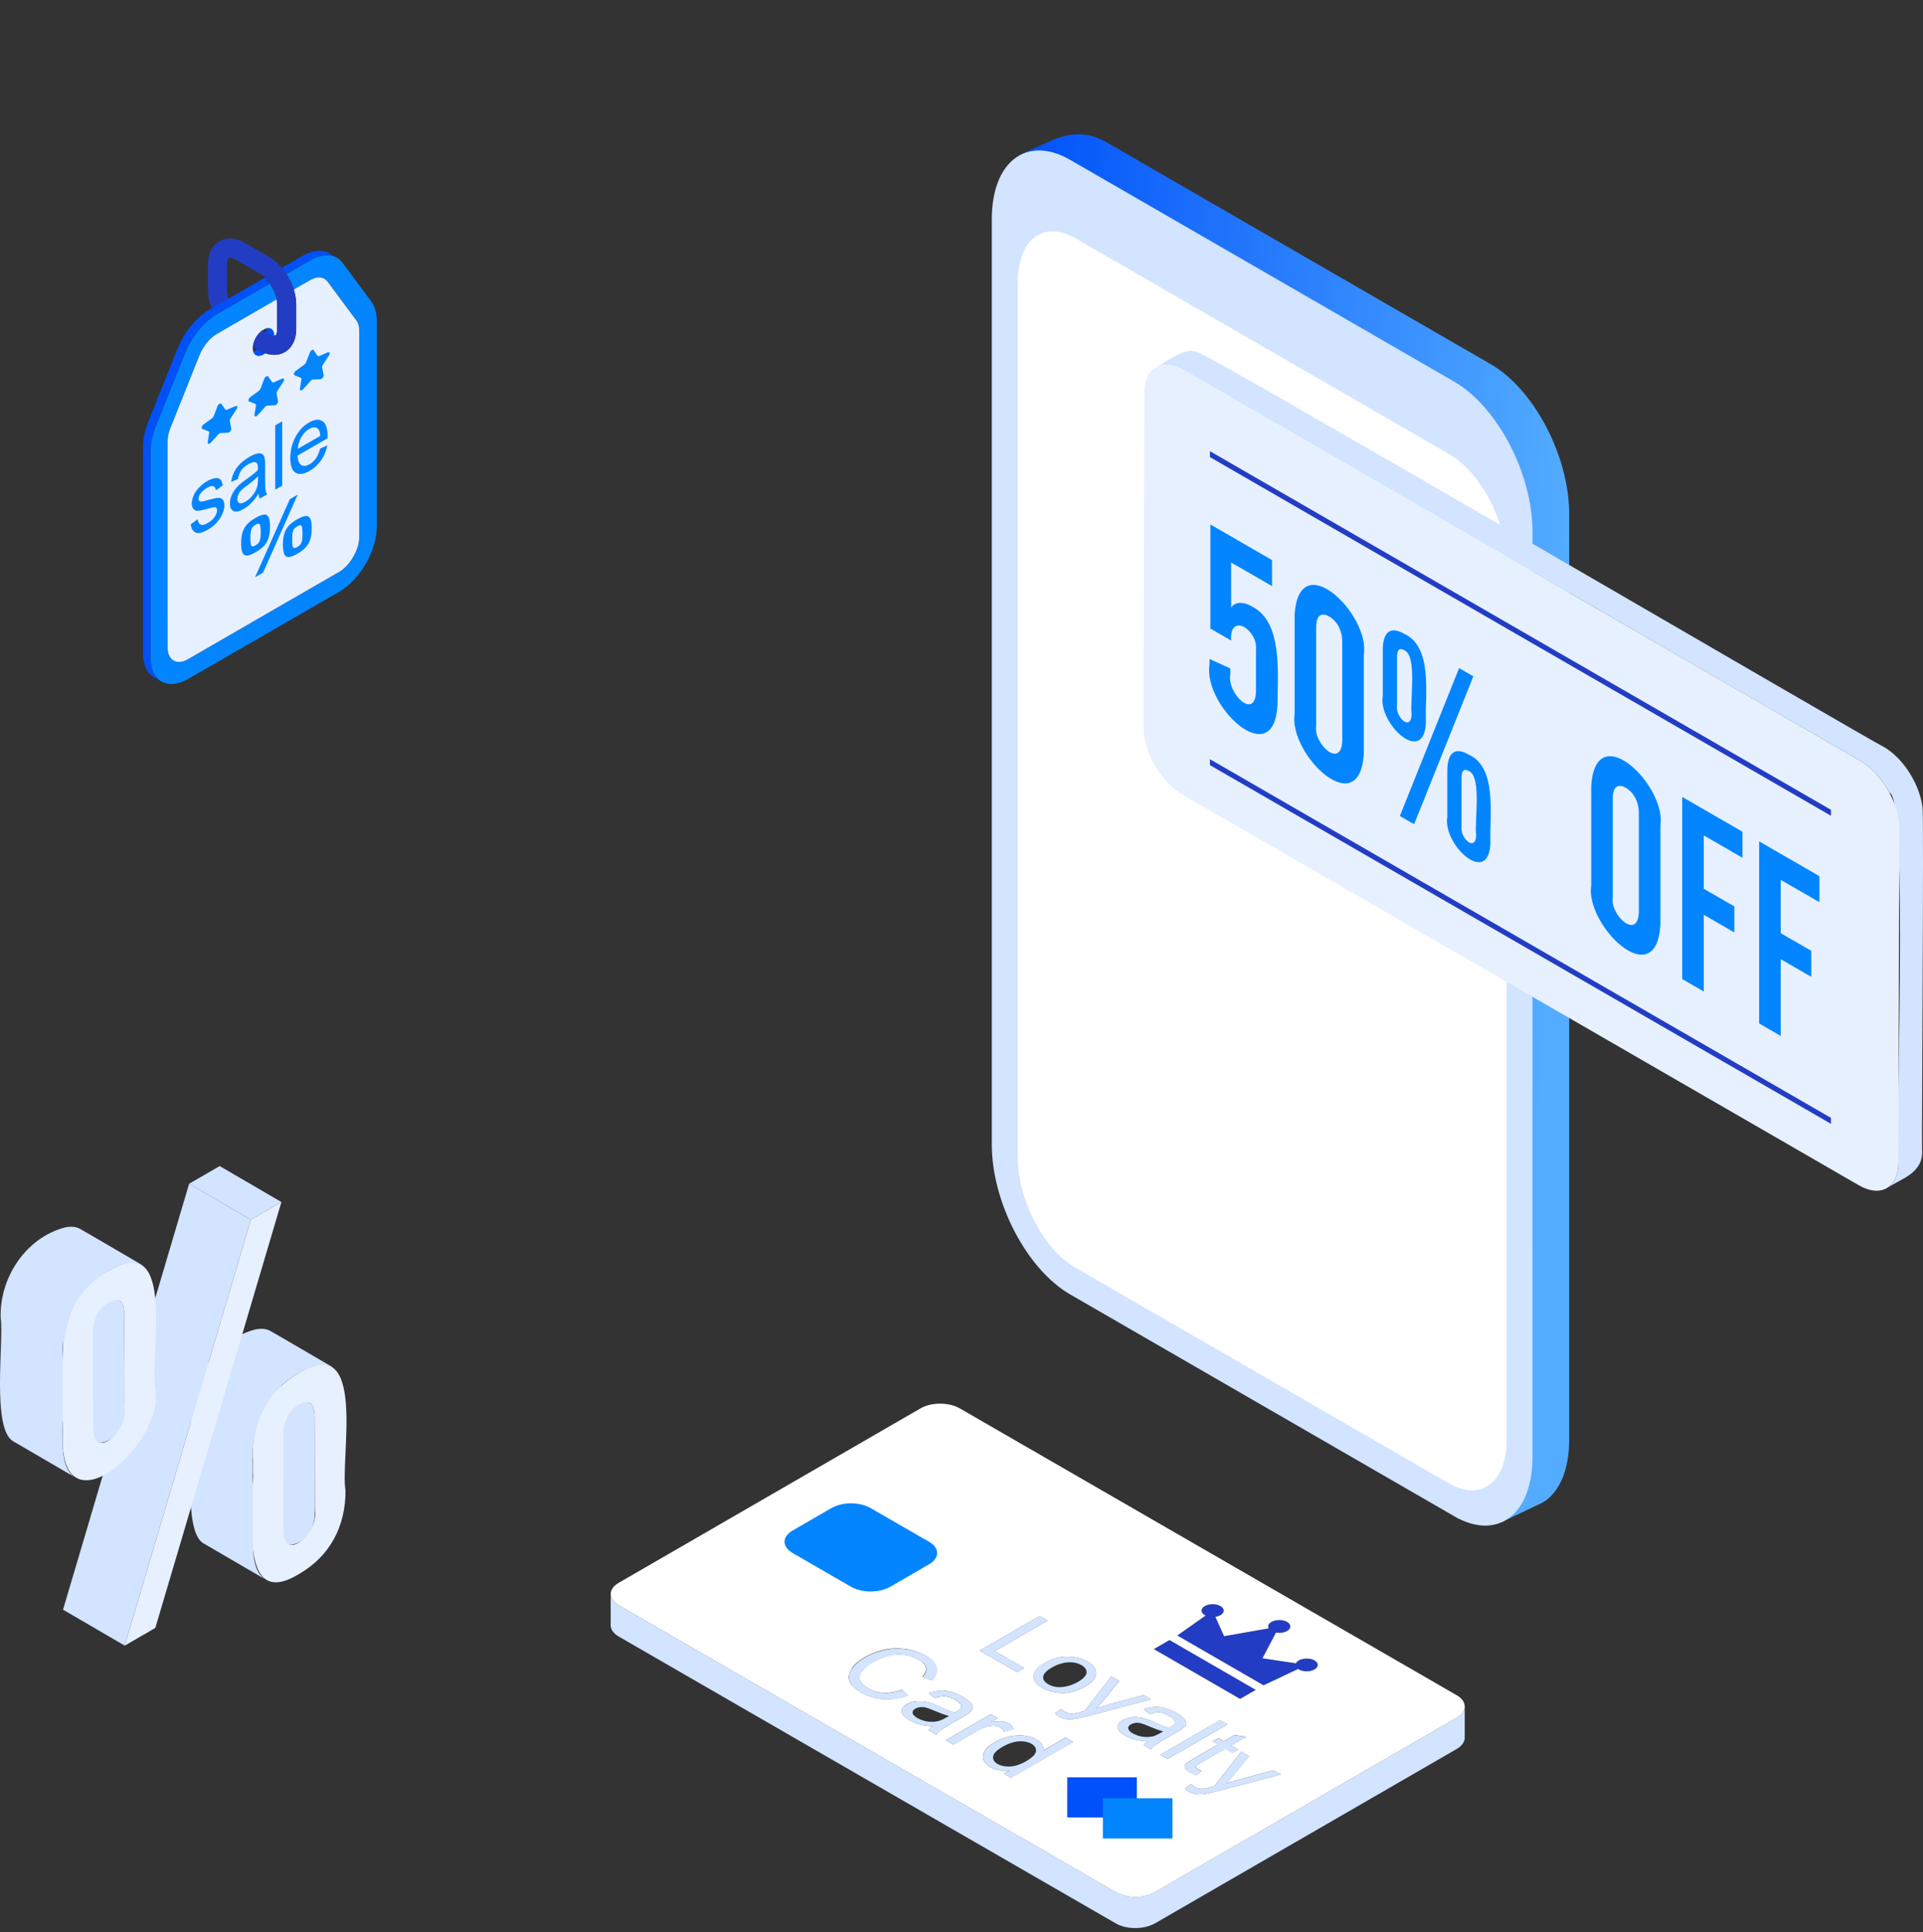 <?xml version="1.0" encoding="UTF-8"?>
<svg xmlns="http://www.w3.org/2000/svg" width="444" height="446" viewBox="0 0 444 446" fill="none">
  <rect x="0" y="0" width="444" height="446" fill="#333333" stroke="none"/>
  <path d="M344.199 345.974L255.557 294.794C245.557 289.025 237.457 273.532 237.457 260.203V46.582C237.457 39.8 231.882 38.302 235.266 35.875C235.391 35.778 243.172 32.241 243.324 32.185C246.958 30.799 250.842 30.174 255.571 32.893L344.212 84.072C354.212 89.842 362.312 105.334 362.312 118.663V332.284C362.312 339.372 360.024 344.42 356.376 346.723C356.154 346.861 346.778 351.313 346.543 351.397C343.311 352.478 348.581 348.484 344.212 345.96L344.199 345.974Z" fill="url(#paint0_linear_1903_180268)"></path>
  <path d="M335.737 349.968L247.096 298.789C237.096 293.019 228.996 277.527 228.996 264.198V50.591C228.996 37.262 237.096 31.131 247.096 36.901L335.737 88.08C345.737 93.85 353.837 109.343 353.837 122.671V336.293C353.837 349.621 345.737 355.752 335.737 349.982V349.968Z" fill="#D2E4FF"></path>
  <path d="M235.005 267.221V65.029C235.005 55.251 240.955 50.757 248.292 54.987L334.575 104.807C341.913 109.038 347.863 120.411 347.863 130.189V332.381C347.863 342.159 341.913 346.653 334.575 342.423L248.292 292.603C240.955 288.373 235.005 277 235.005 267.221Z" fill="white"></path>
  <path d="M357.884 179.107C357.094 179.107 356.816 178.122 356.816 177.276V161.34C356.816 159.523 357.94 157.346 359.285 156.569C359.576 156.402 359.84 156.319 360.09 156.319C360.88 156.319 361.158 157.304 361.158 158.15V174.086C361.158 175.903 360.034 178.081 358.689 178.857C358.398 179.024 358.134 179.107 357.884 179.107Z" fill="white"></path>
  <path d="M272.587 85.044C270.832 84.175 268.635 83.775 266.869 84.804C269.439 83.476 273.382 80.025 276.484 81.264C279.415 81.912 432.253 171.228 434.959 172.416C437.121 173.681 438.906 175.525 440.343 177.571C442.155 180.187 443.475 183.195 443.894 186.359C444.22 187.927 443.681 263.521 443.786 265.237C444.216 270.803 439.081 271.987 435.665 274.238C437.296 273.291 438.305 271.277 438.316 268.412C437.544 263.975 440.715 183.867 436.244 182.978C435.661 181.887 434.986 180.847 434.229 179.872C432.913 178.188 431.337 176.674 429.49 175.595C428.779 175.265 273.227 85.273 272.587 85.044Z" fill="#D2E4FF"></path>
  <path d="M264.217 90.626C264.233 84.866 268.313 82.537 273.324 85.433L429.481 175.591C434.496 178.487 438.545 185.505 438.529 191.265L438.312 268.408C438.296 274.169 434.217 276.498 429.206 273.602L273.048 183.444C268.033 180.552 263.985 173.53 264 167.77L264.217 90.626Z" fill="#E7F0FF"></path>
  <path d="M279.359 105.508L422.75 188.296V186.925L279.359 104.138V105.508Z" fill="#223DC4"></path>
  <path d="M279.359 176.612L422.75 259.403V258.029L279.359 175.242V176.612Z" fill="#223DC4"></path>
  <path d="M279.268 153.377V152.115L284.062 154.281V155.663C283.297 160.142 289.772 166.279 289.985 159.684V149.957C290.49 145.419 283.848 141.153 284.252 147.849L279.458 145.082V121.062L293.7 129.283V135.288L284.252 129.835V140.284C284.958 139.069 286.744 138.658 288.999 139.962C296.227 143.502 294.969 155.484 294.969 162.444C294.317 178.642 277.684 162.918 279.272 153.381L279.268 153.377Z" fill="#0285FF"></path>
  <path d="M298.916 164.777V141.837C299.964 125.805 316.352 141.837 314.896 151.063V174.004C313.848 190.035 297.46 174.004 298.916 164.777ZM309.912 171.127V148.187C309.912 145.544 308.736 143.366 306.904 142.306C305.072 141.247 303.896 142.069 303.896 144.713V167.653C303.216 171.527 309.567 177.598 309.912 171.127Z" fill="#0285FF"></path>
  <path d="M319.266 160.674V150.167C319.266 145.842 321.005 144.445 324.246 146.316C330.872 149.359 328.997 160.422 329.226 166.427C329.056 177.105 318.179 167.191 319.262 160.674H319.266ZM325.939 164.827C325.454 162.234 327.324 151.405 324.246 150.101C323.163 149.476 322.554 149.903 322.554 151.766V162.875C322.135 165.511 325.826 168.977 325.939 164.827ZM336.889 154.215L340.18 156.113L326.502 190.252L323.21 188.354L336.889 154.215ZM334.164 188.552V178.044C334.164 173.72 335.903 172.323 339.144 174.194C345.77 177.237 343.895 188.3 344.124 194.304C343.953 204.983 333.077 195.069 334.16 188.552H334.164ZM340.836 192.705C340.351 190.112 342.222 179.283 339.144 177.978C338.061 177.353 337.452 177.78 337.452 179.644V190.753C337.032 193.388 340.724 196.855 340.836 192.705Z" fill="#0285FF"></path>
  <path d="M367.394 204.315V181.375C368.442 165.344 384.83 181.375 383.375 190.601V213.542C382.327 229.573 365.939 213.542 367.394 204.315ZM378.391 210.665V187.725C378.391 185.082 377.215 182.904 375.383 181.844C373.55 180.785 372.374 181.608 372.374 184.251V207.191C371.695 211.065 378.045 217.136 378.391 210.665Z" fill="#0285FF"></path>
  <path d="M388.406 183.956L402.318 191.987V197.992L393.386 192.837V205.15L400.435 209.222V215.226L393.386 211.155V228.87L388.406 225.994V183.956Z" fill="#0285FF"></path>
  <path d="M406.169 194.211L420.081 202.242V208.247L411.149 203.092V215.401L418.198 219.473V225.478L411.149 221.406V239.122L406.169 236.245V194.207V194.211Z" fill="#0285FF"></path>
  <path d="M72.571 350.685C72.856 351.028 72.618 327.817 72.66 327.242C72.655 325.331 72.253 324.238 71.546 323.825L57.299 315.522C59.603 316.496 57.982 338.256 58.475 340.432C58.528 343.096 57.559 345.949 55.217 347.422C54.38 347.937 53.28 348.587 52.304 348.082L66.551 356.385C66.729 356.486 66.929 356.548 67.135 356.561C70.062 356.352 72.181 353.427 72.571 350.683V350.685Z" fill="#D2E4FF"></path>
  <path d="M68.995 316.912C84.931 307.078 78.454 336.822 79.778 344.067C79.801 352.431 76.083 359.24 69.125 363.267C53.19 373.101 59.666 343.356 58.342 336.111C58.319 327.747 62.038 320.941 68.995 316.912ZM72.722 348.734L72.661 327.242C72.652 323.64 71.235 322.947 69.017 324.23C66.697 325.573 65.391 327.842 65.401 331.444L65.461 352.936C65.438 361.066 73.544 353.852 72.722 348.732V348.734Z" fill="#E7F0FF"></path>
  <path d="M58.364 335.013C58.498 328.255 61.815 321.602 67.509 317.851C70.155 316.164 73.673 313.993 76.809 315.586C76.524 315.436 62.551 307.245 62.273 307.132C61.239 306.637 60.043 306.643 58.939 306.874C49.837 309.278 43.776 318.569 44.092 327.809C44.874 332.892 41.907 353.569 47.057 356.29L61.307 364.592C59.403 363.482 58.409 360.738 58.397 356.443L58.339 336.111C58.339 335.743 58.343 335.378 58.361 335.013H58.364Z" fill="#D2E4FF"></path>
  <path d="M28.802 379.854L14.553 371.553L43.666 273.24L57.913 281.543L28.802 379.854Z" fill="#D2E4FF"></path>
  <path d="M57.913 281.543L43.666 273.24L50.725 269.155L64.972 277.457L57.913 281.543Z" fill="#D2E4FF"></path>
  <path d="M57.914 281.543L64.973 277.457L35.861 375.769L28.803 379.854L57.914 281.543Z" fill="#E7F0FF"></path>
  <path d="M28.63 327.126C28.915 327.466 28.676 304.26 28.719 303.683C28.713 301.772 28.311 300.679 27.605 300.268L13.358 291.965C15.662 292.939 14.041 314.699 14.534 316.873C14.586 319.538 13.618 322.39 11.275 323.865C10.439 324.38 9.339 325.03 8.364 324.525L22.611 332.828C22.79 332.929 22.99 332.991 23.196 333.005C26.122 332.795 28.24 329.87 28.632 327.126H28.63Z" fill="#D2E4FF"></path>
  <path d="M35.837 320.508C38.144 333.067 14.878 353.507 14.459 332.884C14.824 320.45 11.092 299.862 25.054 293.355C40.989 283.521 34.511 313.263 35.837 320.51V320.508ZM21.52 329.377C21.496 337.509 29.603 330.293 28.778 325.173L28.718 303.681C28.708 300.079 27.291 299.386 25.073 300.671C22.754 302.014 21.448 304.283 21.457 307.885L21.518 329.377H21.52Z" fill="#E7F0FF"></path>
  <path d="M14.424 311.452C14.558 304.695 17.875 298.042 23.569 294.29C26.214 292.604 29.733 290.432 32.871 292.025C32.586 291.876 18.612 283.684 18.335 283.573C17.337 283.094 16.184 283.084 15.115 283.292C5.953 285.625 -0.163 294.979 0.156 304.248C0.938 309.331 -2.03 330.008 3.121 332.729L17.37 341.031C15.466 339.921 14.473 337.177 14.461 332.882L14.403 312.551C14.403 312.182 14.406 311.819 14.424 311.452Z" fill="#D2E4FF"></path>
  <path d="M37.181 157.244C36.385 156.753 35.734 155.957 35.286 154.844C34.881 153.831 34.751 152.747 34.751 151.691V104.229C34.751 102.248 35.257 100.195 35.995 98.344L42.661 81.67C43.76 78.922 45.423 76.391 47.708 74.266C48.446 73.571 49.256 72.978 50.123 72.487L62.3 65.459C63.081 66.587 63.659 67.903 63.891 69.132C54.216 74.714 51.627 76.218 51.034 76.565C51.034 76.565 51.034 76.565 51.02 76.565C51.02 76.565 50.948 76.608 50.875 76.637C50.152 77.042 49.704 77.288 49.068 77.823C48.012 78.72 47.115 79.905 46.508 81.12C46.204 81.713 46.031 82.161 45.799 82.754C45.799 82.769 39.755 97.881 39.755 97.895C39.436 98.691 39.219 99.197 39.017 99.934C38.699 101.149 38.728 101.814 38.742 102.841C38.742 102.855 38.742 141.67 38.742 142.841C38.742 149.941 38.713 149.71 38.829 150.346C39.191 152.429 40.796 153.296 42.82 152.458C43.211 152.299 43.167 152.313 46.262 150.52C48.128 149.435 78.352 132.009 78.583 131.85C80.579 130.563 82.343 127.931 82.864 125.285C83.023 124.446 83.023 123.969 83.008 123.39C83.008 123.289 83.008 123.26 83.008 123.246C83.008 123.246 83.008 122.884 83.008 112.053C83.008 109.913 83.008 117.418 83.008 76.391C83.008 75.697 82.893 74.96 82.574 74.338C82.43 74.063 82.285 73.889 82.112 73.658C82.054 73.586 75.792 65.126 75.676 64.981C75.286 64.475 74.823 64.186 74.216 64.07C73.753 63.984 73.276 64.041 72.828 64.157C72.162 64.345 71.714 64.62 71.237 64.895C70.803 65.155 70.355 65.401 69.906 65.647C69.227 66.037 68.547 66.427 67.867 66.832C67.477 65.589 66.884 64.36 66.146 63.246L71.613 60.093C72.784 59.414 74.158 58.908 75.517 58.908C76.371 58.908 77.123 59.11 77.773 59.486C78.279 59.775 78.713 60.18 79.089 60.657L85.756 69.638C86.436 70.549 86.826 71.807 86.942 72.921C86.985 73.311 87 73.701 87 74.092V121.539C87 127.078 83.109 133.832 78.294 136.608L43.486 156.695C41.244 157.996 38.93 158.286 37.224 157.244H37.181Z" fill="#0285FF"></path>
  <path d="M50.989 76.55C50.989 76.55 50.989 76.55 51.004 76.55C51.597 76.203 54.185 74.699 63.86 69.117C63.932 69.493 63.976 69.869 63.976 70.231V76.001C63.976 76.42 63.918 77.028 63.672 77.36C63.585 77.476 63.513 77.519 63.354 77.534C63.339 77.534 63.325 77.534 63.31 77.534C63.31 76.709 63.021 76.145 62.558 75.9C62.255 75.74 61.893 75.697 61.488 75.813C61.329 75.856 61.156 75.914 60.982 76.015C60.837 76.088 60.678 76.189 60.534 76.29C59.362 77.129 58.466 78.719 58.365 80.108C58.365 80.224 58.365 80.354 58.365 80.469C58.365 80.701 58.394 80.903 58.451 81.077C58.77 82.234 59.926 82.537 61.228 81.554C65.046 82.899 68.386 80.498 68.386 76.001V70.231C68.386 69.132 68.184 67.975 67.822 66.847C68.502 66.456 69.167 66.051 69.861 65.661C70.31 65.415 70.743 65.169 71.192 64.909C71.655 64.634 72.117 64.345 72.782 64.171C73.231 64.041 73.708 63.998 74.171 64.085C74.778 64.2 75.241 64.49 75.631 64.996C75.747 65.155 82.009 73.6 82.067 73.672C82.24 73.904 82.385 74.077 82.529 74.352C82.848 74.96 82.963 75.697 82.963 76.406C82.963 117.432 82.963 109.927 82.963 112.067C82.963 122.913 82.963 123.26 82.963 123.26C82.963 123.26 82.963 123.289 82.963 123.405C82.963 123.983 82.978 124.461 82.819 125.299C82.298 127.931 80.534 130.578 78.538 131.865C78.307 132.009 48.083 149.45 46.217 150.534C43.123 152.327 43.166 152.298 42.775 152.472C40.751 153.311 39.16 152.443 38.784 150.361C38.668 149.724 38.712 149.956 38.697 142.855C38.697 141.684 38.697 102.87 38.697 102.855C38.697 101.829 38.654 101.163 38.972 99.949C39.16 99.211 39.391 98.705 39.71 97.91C39.71 97.895 45.754 82.783 45.754 82.769C45.986 82.176 46.159 81.727 46.463 81.135C47.085 79.92 47.967 78.734 49.023 77.837C49.659 77.302 50.107 77.071 50.83 76.651C50.903 76.608 50.946 76.579 50.975 76.579L50.989 76.55ZM75.603 101.149L75.603 101.143C75.631 99.813 75.557 97.966 74.431 97.216C73.65 96.695 72.624 96.796 71.394 97.505C70.107 98.242 69.066 99.341 68.271 100.802C67.461 102.262 67.07 103.897 67.07 105.704C67.07 107.512 67.461 108.568 68.256 109.074C69.052 109.58 70.136 109.435 71.481 108.654C73.722 107.367 75.067 105.227 75.559 102.826C75.024 103.058 74.475 103.304 73.939 103.535C73.549 105.039 72.84 106.369 71.496 107.15C70.715 107.599 70.078 107.657 69.558 107.338C69.037 107.006 68.748 106.283 68.69 105.126C70.999 103.798 73.294 102.47 75.603 101.143C75.607 101.14 75.612 101.137 75.617 101.134L75.603 101.149ZM65.132 112.082V97.273L63.556 98.184V112.993L65.132 112.082ZM60.013 115.046C60.563 114.728 61.112 114.41 61.662 114.092C61.459 113.803 61.329 113.441 61.271 113.022C61.141 112.14 61.156 108.365 61.17 107.454C61.17 106.644 61.156 106.095 61.098 105.82C61.011 105.372 60.837 105.053 60.606 104.865C60.375 104.677 60.013 104.62 59.507 104.677C59.015 104.75 58.365 105.01 57.569 105.473C56.152 106.297 54.778 107.497 54.07 108.958C53.752 109.609 53.52 110.361 53.376 111.2C53.882 110.983 54.402 110.766 54.908 110.549C55.082 109.696 55.342 109.016 55.689 108.51C56.036 108.004 56.586 107.541 57.323 107.121C58.119 106.659 58.712 106.529 59.117 106.702C59.623 106.919 59.565 107.946 59.55 108.495C58.958 109.088 58.018 109.84 56.745 110.737C55.718 111.46 54.966 112.053 54.214 113.065C53.578 113.918 53.086 115.09 53.086 116.203C53.086 117.1 53.361 117.678 53.911 117.938C54.46 118.199 55.241 118.04 56.268 117.447C57.757 116.594 58.77 115.35 59.681 113.904C59.724 114.381 59.825 114.757 59.999 115.046H60.013ZM51.77 116.651C51.77 116.03 51.64 115.581 51.394 115.307C51.148 115.032 50.801 114.916 50.353 114.945C49.283 115.032 47.172 115.74 46.636 115.784C46.087 115.842 45.841 115.596 45.841 115.119C45.841 114.743 46 114.338 46.304 113.875C46.608 113.427 47.128 112.993 47.851 112.573C48.459 112.226 48.936 112.096 49.269 112.212C49.601 112.328 49.804 112.646 49.876 113.152C50.382 112.776 50.903 112.4 51.409 112.024C51.307 111.388 51.134 110.939 50.874 110.679C50.613 110.419 50.209 110.317 49.659 110.404C49.109 110.476 48.473 110.722 47.736 111.142C46.738 111.72 45.856 112.588 45.378 113.253C44.785 114.092 44.323 115.176 44.323 116.203C44.323 117.158 44.713 117.895 45.682 117.881C46.81 117.852 49.109 116.941 49.688 117.056C49.992 117.114 50.151 117.346 50.151 117.765C50.151 118.228 49.977 118.719 49.63 119.269C49.283 119.804 48.748 120.296 48.025 120.715C47.302 121.134 46.752 121.265 46.347 121.105C45.942 120.946 45.711 120.542 45.624 119.876C45.104 120.267 44.583 120.672 44.062 121.062C44.236 122.103 44.641 122.725 45.277 122.942C45.913 123.159 46.825 122.913 48.039 122.219C50.425 120.845 51.785 118.474 51.785 116.666L51.77 116.651Z" fill="#E7F0FF"></path>
  <path d="M60.013 115.046L61.662 114.092C61.459 113.803 61.329 113.441 61.271 113.022C61.141 112.14 61.156 108.365 61.17 107.454C61.17 106.644 61.156 106.095 61.098 105.82C61.011 105.372 60.837 105.053 60.606 104.865C60.375 104.677 60.013 104.62 59.507 104.677C59.015 104.75 58.365 105.01 57.569 105.473C56.152 106.297 54.778 107.497 54.07 108.958C53.752 109.609 53.52 110.361 53.376 111.2C53.882 110.983 54.402 110.766 54.908 110.549C55.082 109.696 55.342 109.016 55.689 108.51C56.036 108.004 56.586 107.541 57.323 107.121C58.119 106.659 58.712 106.529 59.117 106.702C59.623 106.919 59.565 107.946 59.55 108.495C58.958 109.088 58.018 109.84 56.745 110.737C55.718 111.46 54.966 112.053 54.214 113.065C53.578 113.918 53.086 115.09 53.086 116.203C53.086 117.1 53.361 117.678 53.911 117.938C54.46 118.199 55.241 118.04 56.268 117.447C57.757 116.594 58.77 115.35 59.681 113.904C59.724 114.381 59.825 114.757 59.999 115.046H60.013Z" fill="#E7F0FF"></path>
  <path d="M51.77 116.651C51.77 116.03 51.64 115.581 51.394 115.307C51.148 115.032 50.801 114.916 50.353 114.945C49.283 115.032 47.172 115.74 46.636 115.784C46.087 115.842 45.841 115.596 45.841 115.119C45.841 114.743 46 114.338 46.304 113.875C46.608 113.427 47.128 112.993 47.851 112.573C48.459 112.226 48.936 112.096 49.269 112.212C49.601 112.328 49.804 112.646 49.876 113.152C50.382 112.776 50.903 112.4 51.409 112.024C51.307 111.388 51.134 110.939 50.874 110.679C50.613 110.419 50.209 110.317 49.659 110.404C49.109 110.476 48.473 110.722 47.736 111.142C46.738 111.72 45.856 112.588 45.378 113.253C44.785 114.092 44.323 115.176 44.323 116.203C44.323 117.158 44.713 117.895 45.682 117.881C46.81 117.852 49.109 116.941 49.688 117.056C49.992 117.114 50.151 117.346 50.151 117.765C50.151 118.228 49.977 118.719 49.63 119.269C49.283 119.804 48.748 120.296 48.025 120.715C47.302 121.134 46.752 121.265 46.347 121.105C45.942 120.946 45.711 120.542 45.624 119.876C45.104 120.267 44.583 120.672 44.062 121.062C44.236 122.103 44.641 122.725 45.277 122.942C45.913 123.159 46.825 122.913 48.039 122.219C50.425 120.845 51.785 118.474 51.785 116.666L51.77 116.651Z" fill="#E7F0FF"></path>
  <path d="M75.603 101.143C75.631 99.813 75.557 97.966 74.431 97.216C73.65 96.695 72.624 96.796 71.394 97.505C70.107 98.242 69.066 99.341 68.271 100.802C67.461 102.262 67.07 103.897 67.07 105.704C67.07 107.512 67.461 108.568 68.256 109.074C69.052 109.58 70.136 109.435 71.481 108.654C73.722 107.367 75.067 105.227 75.559 102.826C75.024 103.058 74.475 103.304 73.939 103.535C73.549 105.039 72.84 106.369 71.496 107.15C70.715 107.599 70.078 107.657 69.558 107.338C69.037 107.006 68.748 106.283 68.69 105.126C70.999 103.798 73.294 102.47 75.603 101.143Z" fill="#E7F0FF"></path>
  <path d="M65.132 112.082V97.273L63.556 98.184V112.993L65.132 112.082Z" fill="#E7F0FF"></path>
  <path d="M59.869 63.087C58.018 62.017 56.167 60.947 54.316 59.877C53.954 59.674 53.419 59.428 53.014 59.457C52.841 59.457 52.783 59.515 52.696 59.631C52.45 59.963 52.392 60.571 52.392 60.99V66.919C52.392 67.599 52.537 68.307 52.74 68.973L48.878 71.2C48.343 69.855 48.011 68.365 48.011 66.919V60.975C48.011 55.972 52.161 53.542 56.528 56.059C58.38 57.129 60.23 58.199 62.082 59.269C63.166 59.905 64.193 60.788 65.075 61.829C65.451 62.277 65.798 62.74 66.116 63.231C66.854 64.345 67.447 65.574 67.837 66.818C68.199 67.946 68.401 69.103 68.401 70.202V75.972C68.401 80.469 65.061 82.87 61.243 81.51C60.794 81.352 60.346 81.149 59.883 80.874C59.869 80.874 59.84 80.845 59.826 80.845C59.797 80.831 59.768 80.816 59.739 80.787C59.623 80.715 59.493 80.657 59.377 80.585C59.045 80.412 58.727 80.224 58.394 80.05C58.495 78.662 59.392 77.071 60.563 76.232C60.896 76.42 61.243 76.608 61.575 76.782C61.662 76.825 61.749 76.883 61.85 76.926C61.908 76.955 61.966 76.999 62.024 77.028C62.038 77.028 62.067 77.042 62.082 77.056C62.429 77.259 62.935 77.476 63.34 77.476C63.354 77.476 63.369 77.476 63.383 77.476C63.542 77.476 63.614 77.418 63.701 77.302C63.947 76.97 64.005 76.362 64.005 75.943V70.173C64.005 69.811 63.962 69.45 63.889 69.059C63.658 67.83 63.079 66.514 62.298 65.386C61.951 64.894 61.575 64.432 61.17 64.027C60.766 63.622 60.332 63.289 59.883 63.029L59.869 63.087Z" fill="#223DC4"></path>
  <path d="M63.314 77.505C62.909 77.505 62.403 77.288 62.056 77.085C62.041 77.085 62.013 77.071 61.998 77.056C61.94 77.027 61.883 76.984 61.825 76.955C61.738 76.912 61.651 76.854 61.55 76.811C61.55 76.709 61.564 76.594 61.564 76.492C61.564 76.261 61.535 76.015 61.477 75.798C61.883 75.683 62.258 75.726 62.548 75.885C63.01 76.131 63.3 76.695 63.3 77.505H63.314Z" fill="#0051F9"></path>
  <path d="M61.233 81.525C59.931 82.509 58.774 82.205 58.456 81.048C58.774 80.961 59.092 80.802 59.353 80.614C59.468 80.686 59.599 80.744 59.714 80.817C59.743 80.831 59.772 80.846 59.801 80.874C59.815 80.874 59.844 80.903 59.859 80.903C60.307 81.164 60.77 81.381 61.218 81.54L61.233 81.525Z" fill="#0051F9"></path>
  <path d="M75.995 58.474C76.574 58.806 77.152 59.139 77.731 59.472C77.08 59.096 76.328 58.893 75.475 58.893C74.13 58.893 72.756 59.399 71.57 60.079L66.104 63.232C65.786 62.74 65.439 62.263 65.062 61.829L69.849 59.067C71.758 57.968 74.115 57.36 75.995 58.459V58.474Z" fill="#0051F9"></path>
  <path d="M35.545 156.305C33.665 155.22 33 152.892 33 150.679V103.217C33 101.236 33.506 99.183 34.244 97.331L40.91 80.658C42.009 77.895 43.672 75.379 45.957 73.253C46.695 72.559 47.505 71.966 48.372 71.475L48.864 71.186L52.725 68.958L61.156 64.099C61.561 64.49 61.952 64.953 62.284 65.459L50.108 72.487C49.24 72.993 48.445 73.586 47.693 74.266C45.408 76.391 43.745 78.922 42.646 81.67L35.979 98.344C35.242 100.18 34.735 102.248 34.735 104.229V151.677C34.735 152.747 34.865 153.817 35.27 154.829C35.719 155.957 36.37 156.738 37.165 157.23C36.63 156.912 36.08 156.608 35.545 156.29V156.305Z" fill="#0051F9"></path>
  <path d="M74.435 97.23C75.563 97.982 75.65 99.819 75.606 101.163C73.292 102.494 70.993 103.824 68.679 105.155C68.737 106.297 69.026 107.035 69.547 107.367C70.067 107.7 70.718 107.628 71.485 107.179C72.844 106.398 73.538 105.068 73.929 103.564C74.464 103.333 75.013 103.087 75.548 102.855C75.057 105.256 73.697 107.382 71.47 108.683C70.111 109.464 69.041 109.609 68.245 109.103C67.45 108.597 67.06 107.469 67.06 105.733C67.06 103.998 67.465 102.291 68.26 100.831C69.07 99.37 70.111 98.271 71.383 97.534C72.627 96.811 73.639 96.724 74.42 97.244L74.435 97.23ZM68.766 103.607C70.501 102.61 72.222 101.612 73.958 100.614C73.885 99.746 73.683 99.197 73.365 98.922C72.859 98.517 72.208 98.546 71.412 98.994C70.053 99.775 68.882 101.554 68.766 103.593V103.607Z" fill="#0285FF"></path>
  <path d="M65.153 97.288V112.096L63.576 112.993V98.199L65.153 97.288Z" fill="#0285FF"></path>
  <path d="M61.66 114.106C61.11 114.424 60.561 114.743 60.011 115.061C59.852 114.771 59.736 114.395 59.693 113.918C58.767 115.364 57.77 116.594 56.28 117.461C55.253 118.054 54.472 118.213 53.923 117.953C53.373 117.693 53.099 117.114 53.099 116.218C53.099 115.119 53.59 113.947 54.227 113.079C54.979 112.067 55.731 111.474 56.757 110.751C58.03 109.855 58.97 109.103 59.563 108.51C59.563 107.96 59.635 106.948 59.129 106.717C58.724 106.543 58.131 106.673 57.336 107.136C56.598 107.57 56.049 108.033 55.702 108.524C55.355 109.03 55.094 109.71 54.921 110.563C54.415 110.78 53.894 110.997 53.388 111.214C53.532 110.375 53.764 109.623 54.082 108.972C54.791 107.526 56.164 106.312 57.582 105.487C58.377 105.025 59.013 104.764 59.519 104.692C60.011 104.62 60.373 104.692 60.618 104.88C60.85 105.068 61.009 105.386 61.11 105.834C61.168 106.109 61.197 106.659 61.182 107.469C61.182 108.365 61.154 112.154 61.284 113.036C61.342 113.455 61.472 113.803 61.674 114.106H61.66ZM59.317 112.559C59.606 111.72 59.563 110.766 59.577 109.927C58.232 111.344 56.425 112.4 55.629 113.253C55.051 113.875 54.791 114.612 54.791 115.191C54.791 115.683 54.95 115.986 55.268 116.131C55.586 116.275 56.049 116.16 56.656 115.813C57.871 115.104 58.869 113.875 59.317 112.559Z" fill="#0285FF"></path>
  <path d="M51.394 115.321C51.64 115.596 51.77 116.044 51.77 116.666C51.77 118.474 50.425 120.831 48.025 122.219C46.824 122.913 45.899 123.159 45.263 122.942C44.626 122.725 44.221 122.103 44.048 121.062C44.569 120.672 45.089 120.267 45.61 119.876C45.696 120.542 45.942 120.961 46.333 121.106C46.738 121.265 47.287 121.135 48.01 120.715C48.733 120.296 49.268 119.819 49.615 119.269C49.962 118.734 50.136 118.228 50.136 117.765C50.136 117.36 49.977 117.114 49.673 117.056C49.095 116.955 46.795 117.866 45.667 117.881C44.699 117.895 44.308 117.158 44.308 116.203C44.308 115.162 44.771 114.077 45.364 113.253C45.841 112.588 46.738 111.72 47.721 111.142C48.444 110.722 49.095 110.477 49.644 110.404C50.194 110.332 50.599 110.419 50.859 110.679C51.119 110.939 51.307 111.388 51.394 112.024C50.888 112.4 50.367 112.776 49.861 113.152C49.789 112.646 49.587 112.328 49.254 112.212C48.921 112.096 48.444 112.212 47.837 112.573C47.114 112.993 46.593 113.427 46.289 113.875C45.986 114.323 45.827 114.743 45.827 115.119C45.827 115.581 46.072 115.827 46.622 115.784C47.157 115.726 49.268 115.017 50.339 114.945C50.772 114.916 51.119 115.032 51.38 115.307L51.394 115.321Z" fill="#0285FF"></path>
  <path d="M51.137 93.253L52.019 94.526C52.092 94.627 52.236 94.656 52.395 94.584L54.362 93.731C54.767 93.557 54.926 93.962 54.637 94.425L53.205 96.637C53.09 96.825 53.032 97.013 53.061 97.158L53.393 98.936C53.465 99.298 53.032 99.862 52.67 99.876L50.906 99.963C50.761 99.963 50.588 100.065 50.443 100.224L48.679 102.176C48.317 102.581 47.883 102.508 47.956 102.075L48.288 99.92C48.317 99.746 48.259 99.616 48.144 99.558L46.712 98.994C46.423 98.879 46.582 98.286 46.987 97.982L48.954 96.55C49.113 96.435 49.257 96.247 49.33 96.059L50.212 93.759C50.4 93.282 50.92 92.978 51.108 93.239L51.137 93.253Z" fill="#0285FF"></path>
  <path d="M61.939 86.919L62.821 88.192C62.893 88.293 63.038 88.322 63.197 88.25L65.164 87.396C65.569 87.223 65.728 87.628 65.439 88.091L64.007 90.303C63.891 90.491 63.833 90.679 63.862 90.824L64.195 92.603C64.267 92.964 63.833 93.528 63.472 93.543L61.708 93.629C61.563 93.629 61.389 93.731 61.245 93.889L59.481 95.842C59.119 96.247 58.685 96.174 58.758 95.741L59.09 93.586C59.119 93.412 59.061 93.282 58.946 93.224L57.514 92.66C57.225 92.545 57.384 91.952 57.789 91.648L59.755 90.216C59.914 90.101 60.059 89.913 60.131 89.725L61.014 87.425C61.202 86.948 61.722 86.644 61.91 86.905L61.939 86.919Z" fill="#0285FF"></path>
  <path d="M72.419 80.845L73.316 82.132C73.388 82.234 73.533 82.263 73.692 82.19L75.688 81.323C76.092 81.149 76.266 81.554 75.962 82.017L74.516 84.258C74.4 84.446 74.343 84.634 74.371 84.779L74.719 86.572C74.791 86.948 74.357 87.498 73.996 87.526L72.217 87.613C72.072 87.613 71.899 87.715 71.754 87.888L69.975 89.855C69.614 90.26 69.18 90.202 69.252 89.739L69.599 87.555C69.628 87.382 69.57 87.237 69.455 87.194L68.008 86.615C67.705 86.5 67.878 85.892 68.283 85.603L70.279 84.157C70.438 84.041 70.583 83.853 70.655 83.665L71.552 81.352C71.74 80.874 72.26 80.571 72.448 80.831L72.419 80.845Z" fill="#0285FF"></path>
  <path d="M60.981 118.763C61.458 118.734 61.805 118.951 62.022 119.399C62.239 119.847 62.34 120.571 62.34 121.583C62.34 122.595 62.239 123.434 62.022 124.128C61.805 124.822 61.458 125.444 60.981 125.965C60.504 126.5 59.839 127.006 59 127.483C58.176 127.96 57.525 128.206 57.033 128.235C56.556 128.264 56.209 128.047 55.992 127.599C55.775 127.15 55.674 126.427 55.674 125.43C55.674 124.432 55.775 123.564 55.992 122.884C56.209 122.19 56.556 121.583 57.033 121.048C57.51 120.513 58.161 120.021 59 119.544C59.839 119.052 60.504 118.806 60.981 118.777V118.763ZM58.262 121.742C58.103 121.959 57.988 122.262 57.915 122.638C57.843 123.014 57.814 123.535 57.814 124.2C57.814 124.866 57.843 125.343 57.915 125.632C57.988 125.921 58.103 126.095 58.262 126.124C58.422 126.167 58.667 126.08 58.986 125.892C59.318 125.704 59.578 125.487 59.737 125.256C59.911 125.025 60.027 124.735 60.099 124.359C60.171 123.983 60.2 123.463 60.2 122.798C60.2 122.132 60.157 121.655 60.099 121.366C60.027 121.077 59.911 120.903 59.737 120.874C59.564 120.845 59.318 120.918 58.986 121.12C58.667 121.308 58.422 121.511 58.262 121.727V121.742ZM60.721 132.183L58.884 133.253L66.925 115.22L68.747 114.164L60.735 132.183H60.721ZM70.612 119.11C71.09 119.081 71.437 119.298 71.653 119.746C71.871 120.195 71.972 120.918 71.972 121.915C71.972 122.913 71.871 123.781 71.653 124.475C71.437 125.169 71.09 125.791 70.612 126.312C70.135 126.847 69.47 127.353 68.631 127.83C67.807 128.307 67.156 128.553 66.664 128.582C66.187 128.611 65.84 128.394 65.638 127.931C65.435 127.483 65.32 126.745 65.32 125.733C65.32 124.721 65.421 123.897 65.638 123.202C65.84 122.508 66.187 121.901 66.664 121.366C67.142 120.831 67.792 120.339 68.631 119.862C69.47 119.37 70.135 119.124 70.612 119.095V119.11ZM67.894 122.103C67.734 122.32 67.619 122.624 67.546 123C67.474 123.376 67.445 123.897 67.46 124.547C67.46 125.213 67.474 125.69 67.546 125.994C67.619 126.283 67.734 126.456 67.908 126.485C68.082 126.514 68.327 126.442 68.646 126.254C68.964 126.066 69.21 125.863 69.383 125.632C69.557 125.401 69.672 125.111 69.745 124.721C69.817 124.345 69.846 123.824 69.846 123.159C69.846 122.494 69.802 122.017 69.745 121.727C69.672 121.438 69.557 121.265 69.383 121.25C69.21 121.221 68.964 121.308 68.646 121.496C68.313 121.684 68.053 121.901 67.894 122.118V122.103Z" fill="#0285FF"></path>
  <path d="M266.63 443.973C264.14 445.403 260.12 445.413 257.63 443.973L142.87 377.762C141.68 377.072 141 376.142 141 375.162V367.932C141 367.982 141 368.032 141 368.092C141 368.122 141 368.152 141.01 368.192C141.01 368.212 141.01 368.232 141.01 368.252C141.13 369.082 141.75 369.892 142.85 370.532L257.63 436.753C260.11 438.183 264.14 438.183 266.63 436.753L336.34 396.482C337.48 395.822 338.1 394.983 338.19 394.112C338.19 394.082 338.19 394.062 338.19 394.032C338.19 393.992 338.19 393.943 338.19 393.903V401.112C338.19 402.083 337.52 403.022 336.33 403.712L266.62 443.992L266.63 443.973Z" fill="#D2E4FF"></path>
  <path d="M289.94 390.062L286.32 392.153L266.41 380.653L270.03 378.562L289.94 390.062Z" fill="#223DC4"></path>
  <path d="M278.168 370.722C279.168 370.142 280.788 370.142 281.788 370.722C283.168 371.512 282.568 372.902 280.618 373.202C281.288 374.692 281.958 376.182 282.628 377.672C286.058 377.072 289.488 376.462 292.918 375.862C292.638 375.342 292.888 374.772 293.558 374.382C294.558 373.802 296.178 373.802 297.178 374.382C298.178 374.962 298.178 375.892 297.178 376.472C296.508 376.862 295.528 377.002 294.618 376.842C293.578 378.822 292.538 380.802 291.488 382.782C294.068 383.172 296.648 383.552 299.218 383.942C299.748 382.802 302.158 382.492 303.508 383.272C304.508 383.852 304.508 384.782 303.508 385.362C302.408 385.992 300.608 385.902 299.718 385.252C297.058 386.512 294.398 387.762 291.738 389.022C285.108 385.192 278.468 381.352 271.828 377.522C273.998 375.992 276.178 374.452 278.358 372.922C277.218 372.412 277.068 371.372 278.168 370.732V370.722Z" fill="#223DC4"></path>
  <path d="M294.081 408.612C294.641 408.942 295.211 409.262 295.781 409.592C280.001 413.742 279.731 413.832 278.581 414.032C277.721 414.182 276.961 414.212 276.301 414.142C275.311 414.032 274.331 413.622 273.641 412.812C274.111 412.472 274.571 412.132 275.041 411.782C275.311 412.052 275.581 412.272 275.861 412.432C276.621 412.872 277.251 412.962 278.041 412.862C278.541 412.792 279.841 412.422 280.391 412.282C282.471 409.622 284.541 406.962 286.621 404.302C287.231 404.652 287.841 405.012 288.451 405.352C284.471 410.242 284.211 410.602 283.151 411.662C284.991 411.022 285.721 410.842 294.101 408.612H294.081Z" fill="#D2E4FF"></path>
  <path d="M287.701 400.902C286.541 401.572 285.371 402.252 284.201 402.922C284.771 403.252 285.341 403.582 285.901 403.912C285.461 404.162 285.021 404.422 284.581 404.672C284.011 404.342 283.441 404.012 282.881 403.682C276.711 407.242 276.391 407.392 276.141 407.682C276.021 407.822 276.051 407.912 276.141 408.032C276.401 408.382 277.001 408.632 277.421 408.812C277.001 409.152 276.581 409.482 276.171 409.822C275.391 409.522 273.981 408.912 273.571 408.172C273.401 407.862 273.441 407.582 273.701 407.272C274.161 406.722 274.751 406.442 281.201 402.722C280.791 402.482 280.371 402.242 279.951 402.002C280.391 401.752 280.831 401.492 281.271 401.242C281.681 401.482 282.101 401.722 282.511 401.962C283.341 401.482 284.161 401.002 284.991 400.532C285.891 400.662 286.791 400.792 287.691 400.922L287.701 400.902Z" fill="#D2E4FF"></path>
  <path d="M283.389 398.043L269.579 406.022L267.879 405.043L281.689 397.062L283.389 398.043Z" fill="#D2E4FF"></path>
  <path d="M264.059 391.283C264.619 391.613 265.189 391.933 265.749 392.263C249.969 396.413 249.699 396.503 248.549 396.703C246.709 397.013 244.809 396.903 243.609 395.483C244.079 395.143 244.549 394.803 245.009 394.453C245.279 394.723 245.549 394.943 245.829 395.103C246.589 395.543 247.219 395.633 247.999 395.533C248.499 395.473 249.809 395.093 250.349 394.953C252.419 392.293 254.499 389.633 256.579 386.973C257.189 387.323 257.799 387.683 258.399 388.023C254.409 392.903 254.169 393.273 253.099 394.333C254.939 393.693 255.669 393.513 264.049 391.283H264.059Z" fill="#D2E4FF"></path>
  <path d="M261.538 400.102C262.918 400.892 264.608 401.112 265.998 400.832C266.928 400.642 267.808 400.102 268.588 399.652C266.528 399.152 264.658 398.062 263.298 397.752C262.818 397.642 262.478 397.632 262.118 397.692C261.758 397.742 261.388 397.862 261.098 398.032C260.038 398.642 260.468 399.502 261.528 400.112L261.538 400.102ZM264.948 401.922C262.998 401.832 261.388 401.552 259.808 400.642C258.708 400.012 258.128 399.362 258.058 398.742C257.988 398.112 258.418 397.502 259.248 397.012C260.278 396.412 261.568 396.252 262.768 396.372C264.088 396.502 265.118 396.942 266.318 397.482C267.848 398.172 269.058 398.642 269.928 398.892C270.438 398.612 271.428 398.112 271.358 397.522C271.308 397.052 270.858 396.572 269.998 396.072C268.248 395.062 267.088 395.112 265.488 395.662C265.008 395.302 264.528 394.942 264.058 394.572C264.918 394.242 265.738 394.062 266.548 394.012C268.318 393.902 270.118 394.512 271.648 395.402C272.548 395.922 274.038 396.882 273.868 397.912C273.818 398.252 273.588 398.542 273.218 398.872C272.988 399.072 272.488 399.392 271.738 399.822C265.808 403.252 266.208 403.062 265.818 403.862C265.228 403.522 264.638 403.182 264.048 402.842C264.218 402.542 264.518 402.232 264.938 401.932L264.948 401.922Z" fill="#D2E4FF"></path>
  <path d="M251.099 383.543C252.479 384.333 253.149 385.243 253.099 386.233C253.049 387.213 252.279 388.273 250.689 389.183C248.429 390.483 246.249 391.093 243.689 390.643C242.589 390.453 241.509 390.083 240.639 389.583C237.589 387.823 238.159 385.593 241.169 383.853C243.029 382.783 244.909 382.293 246.829 382.363C248.429 382.423 249.849 382.823 251.089 383.533L251.099 383.543ZM250.869 386.133C250.979 385.463 250.529 384.833 249.699 384.353C247.679 383.193 244.939 383.693 242.929 384.863C241.649 385.603 240.969 386.323 240.859 386.993C240.749 387.663 241.199 388.293 242.049 388.783C244.069 389.953 246.839 389.413 248.879 388.233C250.119 387.513 250.769 386.813 250.879 386.143L250.869 386.133Z" fill="#D2E4FF"></path>
  <path d="M241.859 374.072L229.679 381.102L236.479 385.032L234.849 385.972L226.219 380.992L240.029 373.012L241.859 374.072Z" fill="#D2E4FF"></path>
  <path d="M229.632 402.193C231.902 400.883 234.232 400.433 236.262 400.623C236.382 400.623 236.792 400.683 236.852 400.703C238.432 400.953 240.772 401.853 240.952 403.453C240.952 403.493 240.992 403.753 240.902 404.073L246.042 401.103C246.182 401.183 245.882 401.013 247.792 402.113C247.552 402.253 233.652 410.283 233.462 410.393L231.832 409.453C233.162 408.683 233.002 408.773 233.142 408.693C232.202 408.813 231.312 408.763 230.762 408.653C228.972 408.343 226.782 407.073 226.982 405.293C227.062 403.993 228.502 402.853 229.642 402.193H229.632ZM231.762 407.673C231.762 407.673 231.782 407.673 231.792 407.673C232.382 407.783 233.412 407.783 233.982 407.663C235.592 407.393 237.492 406.333 238.462 405.433C238.782 405.133 239.122 404.713 239.192 404.273C239.192 404.273 239.192 404.263 239.192 404.253C239.222 404.033 239.212 403.813 239.172 403.683C239.172 403.623 239.072 403.393 239.012 403.293C238.592 402.603 237.622 402.183 236.812 402.033C236.092 401.873 234.882 401.913 234.312 402.073C232.712 402.403 230.872 403.453 230.052 404.223C229.702 404.543 229.362 404.973 229.302 405.443V405.463C229.132 406.733 230.512 407.453 231.762 407.663V407.673Z" fill="#D2E4FF"></path>
  <path d="M218.391 401.693L228.771 395.693C228.931 395.783 228.651 395.623 230.351 396.613C230.191 396.703 230.321 396.633 228.781 397.523C228.941 397.493 229.461 397.413 229.571 397.403C230.231 397.313 230.941 397.263 231.601 397.363C231.621 397.363 231.641 397.363 231.671 397.373C232.731 397.543 233.681 398.163 234.091 399.153C231.631 399.803 232.011 399.703 231.851 399.743C231.751 399.503 231.521 399.203 231.351 399.063C230.581 398.373 229.321 398.253 228.321 398.463C227.801 398.563 226.671 398.953 225.601 399.573C221.961 401.693 220.721 402.393 220.171 402.713C218.331 401.653 218.581 401.793 218.411 401.693H218.391Z" fill="#D2E4FF"></path>
  <path d="M215.331 398.443C214.681 398.413 214.021 398.353 213.371 398.263C211.431 397.963 209.911 397.213 209.001 396.433C208.601 396.073 208.231 395.653 208.191 395.123C208.171 394.863 208.241 394.553 208.321 394.403C208.341 394.353 208.361 394.313 208.391 394.263C208.421 394.233 208.611 393.813 209.411 393.353C210.621 392.653 212.311 392.503 213.631 392.763C215.931 393.153 216.991 394.223 220.481 395.293C221.011 395.003 222.031 394.483 221.971 393.873C221.901 393.223 221.131 392.703 220.561 392.373C218.951 391.443 217.741 391.303 215.871 391.953C215.731 391.843 215.831 391.923 214.381 390.823C215.151 390.533 215.871 390.353 216.551 390.273C217.951 390.073 220.061 390.413 222.261 391.683C222.801 391.993 223.561 392.483 223.971 392.943C224.221 393.213 224.501 393.633 224.551 394.013C224.571 394.143 224.551 394.273 224.551 394.283C224.551 394.323 224.531 394.393 224.521 394.403C224.441 394.683 224.241 394.963 223.901 395.273C223.421 395.703 222.261 396.303 220.021 397.623C218.401 398.573 217.401 399.193 217.041 399.483C216.681 399.773 216.411 400.093 216.231 400.453C216.081 400.363 216.331 400.513 214.391 399.393C214.531 399.163 214.691 398.973 214.901 398.783C214.941 398.753 215.151 398.563 215.321 398.453L215.331 398.443ZM214.951 397.433C216.761 397.503 217.731 396.883 219.121 396.083C216.891 395.543 214.441 394.133 213.251 394.053C212.491 393.973 211.811 394.123 211.351 394.403C210.921 394.653 210.621 394.993 210.731 395.483C210.751 395.573 210.801 395.683 210.851 395.753C211.251 396.393 212.941 397.393 214.971 397.433H214.951Z" fill="#D2E4FF"></path>
  <path d="M203.311 390.702C204.961 390.942 206.711 390.642 208.291 390.062C208.431 390.202 209.421 391.162 209.711 391.432C207.901 392.052 206.011 392.352 204.161 392.262C202.361 392.172 200.601 391.702 198.991 390.772C197.751 390.062 196.281 388.992 196.041 387.592C195.921 386.862 196.041 386.112 196.691 385.202C198.861 382.142 204.551 379.822 209.541 380.732C209.751 380.772 210.111 380.832 210.311 380.882C212.831 381.432 216.661 383.202 216.441 385.782C216.371 386.572 215.941 387.232 215.431 387.812C215.401 387.842 215.371 387.872 215.341 387.912L213.031 387.092C213.531 386.542 213.821 386.012 213.891 385.502C213.891 385.482 213.891 385.462 213.891 385.452C213.951 384.712 213.531 384.132 212.961 383.682C211.371 382.392 208.571 381.612 205.931 382.122C203.871 382.492 201.331 383.642 199.791 385.052C198.901 385.832 198.231 386.882 198.691 387.962C199.391 389.572 201.571 390.462 203.321 390.712L203.311 390.702Z" fill="#D2E4FF"></path>
  <path d="M285.91 403.903C285.34 403.573 284.77 403.243 284.21 402.912C285.38 402.243 286.54 401.562 287.71 400.893C286.81 400.763 285.91 400.632 285.01 400.503C284.18 400.983 283.36 401.452 282.53 401.933C282.12 401.693 281.7 401.452 281.29 401.213C280.85 401.463 280.41 401.723 279.97 401.973C280.39 402.213 280.8 402.452 281.22 402.692C274.77 406.412 274.17 406.702 273.72 407.243C273.47 407.552 273.42 407.833 273.59 408.143C273.99 408.882 275.4 409.493 276.19 409.793C276.61 409.453 277.03 409.122 277.44 408.783C277.02 408.603 276.42 408.353 276.16 408.003C276.07 407.893 276.04 407.803 276.16 407.653C276.41 407.363 276.73 407.223 282.9 403.653C283.47 403.983 284.04 404.312 284.6 404.643C285.04 404.393 285.48 404.132 285.92 403.882L285.91 403.903ZM294.62 376.842C295.53 377.002 296.51 376.862 297.18 376.472C298.18 375.892 298.18 374.963 297.18 374.382C296.18 373.802 294.56 373.802 293.56 374.382C292.89 374.763 292.64 375.333 292.92 375.862C289.49 376.462 286.06 377.073 282.63 377.673C281.96 376.182 281.29 374.693 280.62 373.202C282.57 372.903 283.17 371.522 281.79 370.722C280.79 370.142 279.17 370.142 278.17 370.722C277.07 371.362 277.23 372.392 278.36 372.912C276.18 374.452 274.01 375.983 271.83 377.513C278.47 381.342 285.1 385.182 291.74 389.012C294.4 387.752 297.06 386.502 299.72 385.243C300.61 385.903 302.41 385.993 303.51 385.353C304.51 384.772 304.51 383.843 303.51 383.263C302.16 382.483 299.75 382.792 299.22 383.932C296.64 383.552 294.06 383.162 291.49 382.772C292.53 380.792 293.58 378.812 294.62 376.833V376.842ZM286.61 404.302C284.54 406.963 282.46 409.622 280.38 412.283C279.84 412.423 278.53 412.803 278.03 412.863C277.24 412.963 276.61 412.863 275.85 412.433C275.58 412.272 275.3 412.062 275.03 411.783C274.56 412.122 274.1 412.463 273.63 412.812C274.84 414.243 276.74 414.342 278.57 414.033C279.72 413.833 279.99 413.743 295.77 409.592C295.2 409.262 294.64 408.943 294.07 408.613C285.7 410.843 284.96 411.022 283.12 411.662C284.18 410.603 284.44 410.243 288.42 405.353C287.81 405.003 287.2 404.652 286.59 404.302H286.61ZM229.57 397.393C229.51 397.393 229.46 397.402 229.4 397.412C229.29 397.423 229.18 397.443 229.08 397.463C229.08 397.463 229.07 397.463 229.06 397.463C229.02 397.463 228.98 397.472 228.95 397.482C228.9 397.493 228.84 397.502 228.79 397.512L230.23 396.673L230.36 396.603L228.88 395.743L228.77 395.683L218.39 401.683L218.51 401.753L220.15 402.702C220.15 402.702 220.23 402.652 220.27 402.632C222.05 401.613 223.82 400.592 225.58 399.562C226.32 399.132 227.09 398.792 227.91 398.552C228.04 398.512 228.17 398.482 228.3 398.452C228.73 398.363 229.19 398.332 229.63 398.372C230.28 398.432 230.89 398.653 231.33 399.043C231.38 399.083 231.42 399.132 231.46 399.173C231.58 399.302 231.69 399.442 231.77 399.603C231.79 399.643 231.81 399.683 231.83 399.723L231.95 399.692L234.07 399.132C233.96 398.863 233.81 398.613 233.61 398.393C233.59 398.363 233.56 398.332 233.53 398.312C233.5 398.283 233.46 398.243 233.43 398.213C233.41 398.193 233.39 398.173 233.37 398.153C233.21 398.013 233.03 397.882 232.83 397.762C232.46 397.552 232.07 397.423 231.66 397.363C231.64 397.363 231.62 397.353 231.59 397.353C231.2 397.293 230.79 397.283 230.38 397.312C230.11 397.323 229.83 397.353 229.56 397.393H229.57ZM226.96 405.283C226.96 405.342 226.95 405.413 226.95 405.473C226.95 405.513 226.95 405.562 226.95 405.603C227 406.482 227.63 407.293 228.67 407.893C229.31 408.263 229.99 408.513 230.74 408.643C230.86 408.662 230.98 408.682 231.11 408.692H231.12C231.25 408.712 231.38 408.722 231.51 408.732C231.54 408.732 231.56 408.732 231.59 408.732C231.73 408.743 231.87 408.743 232.01 408.743C232.37 408.743 232.74 408.723 233.12 408.673L233.02 408.732L231.81 409.433L233.44 410.372L233.56 410.302L247.77 402.092L246.13 401.143L246.02 401.082L240.88 404.052C240.9 403.982 240.91 403.912 240.92 403.842C240.93 403.762 240.93 403.692 240.93 403.622C240.93 403.572 240.93 403.512 240.92 403.452V403.433C240.9 403.213 240.83 402.993 240.71 402.772C240.48 402.342 240.06 401.942 239.43 401.582C238.68 401.152 237.79 400.842 236.82 400.692C236.77 400.682 236.72 400.673 236.68 400.673C236.64 400.673 236.6 400.663 236.57 400.653C236.52 400.653 236.47 400.643 236.43 400.632C236.37 400.622 236.3 400.613 236.24 400.613C234.22 400.433 231.88 400.873 229.61 402.183C229.07 402.493 228.62 402.812 228.26 403.132C228.21 403.173 228.17 403.213 228.12 403.253C228.01 403.353 227.91 403.453 227.83 403.543C227.79 403.583 227.76 403.622 227.73 403.662C227.3 404.152 227.06 404.652 226.98 405.122C226.97 405.173 226.96 405.232 226.96 405.283ZM211.54 392.683C210.79 392.763 210.04 392.972 209.4 393.342C208.92 393.612 208.59 393.923 208.39 394.243C208.39 394.243 208.39 394.243 208.39 394.253C208.37 394.293 208.34 394.342 208.32 394.393C208.31 394.412 208.3 394.423 208.3 394.442C208.28 394.493 208.26 394.542 208.25 394.592C208.23 394.662 208.21 394.732 208.21 394.812C208.2 394.863 208.2 394.923 208.2 394.982C208.2 394.982 208.2 395.073 208.2 395.113C208.22 395.413 208.36 395.722 208.61 396.022C208.64 396.062 208.67 396.103 208.71 396.143C208.77 396.202 208.84 396.272 208.91 396.342C208.94 396.372 208.97 396.403 209.01 396.433C209.27 396.663 209.6 396.893 210 397.113C211.08 397.733 212.2 398.072 213.38 398.262C213.42 398.262 213.47 398.272 213.52 398.283C213.56 398.283 213.6 398.292 213.63 398.302C213.67 398.302 213.72 398.312 213.77 398.323C213.82 398.323 213.87 398.332 213.92 398.342C213.98 398.342 214.04 398.353 214.1 398.363C214.16 398.363 214.22 398.372 214.28 398.382C214.31 398.382 214.35 398.382 214.38 398.393C214.4 398.393 214.42 398.393 214.45 398.393C214.45 398.393 214.46 398.393 214.47 398.393C214.75 398.412 215.04 398.432 215.33 398.442C215.29 398.472 215.25 398.503 215.21 398.533C215.14 398.583 215.07 398.642 215.01 398.692C214.98 398.722 214.94 398.753 214.91 398.783C214.72 398.952 214.57 399.123 214.46 399.293C214.44 399.323 214.42 399.363 214.4 399.393L216.13 400.393L216.24 400.452C216.41 400.092 216.68 399.772 217.05 399.482C217.42 399.192 218.41 398.572 220.03 397.622C222.27 396.312 223.43 395.713 223.91 395.272C224.25 394.972 224.45 394.683 224.53 394.403V394.382C224.54 394.353 224.55 394.312 224.55 394.283C224.55 394.283 224.55 394.272 224.55 394.262C224.56 394.173 224.56 394.092 224.55 394.003C224.52 393.723 224.37 393.423 224.11 393.103C224.07 393.052 224.02 392.993 223.97 392.942C223.92 392.882 223.86 392.823 223.8 392.772C223.44 392.433 222.93 392.062 222.26 391.683C221.37 391.163 220.46 390.783 219.54 390.533C219.28 390.463 219.02 390.403 218.76 390.353C218.72 390.353 218.68 390.342 218.65 390.332C218.59 390.322 218.53 390.312 218.47 390.302C218.46 390.302 218.44 390.302 218.43 390.302C218.38 390.292 218.33 390.293 218.29 390.283C218.26 390.283 218.23 390.272 218.19 390.272C218.03 390.253 217.86 390.243 217.69 390.232C217.67 390.232 217.65 390.232 217.63 390.232C217.33 390.222 217.01 390.232 216.7 390.262C216.65 390.262 216.6 390.272 216.56 390.283C215.88 390.363 215.16 390.542 214.39 390.832L215.76 391.872L215.87 391.963C216.52 391.743 217.09 391.613 217.62 391.573C217.73 391.573 217.83 391.562 217.93 391.562C218.8 391.562 219.6 391.832 220.56 392.382C220.99 392.632 221.33 392.882 221.56 393.122C221.8 393.382 221.94 393.632 221.96 393.882C222.03 394.503 221.01 395.012 220.47 395.302C220.43 395.292 220.38 395.272 220.33 395.262C219.43 395.002 218.23 394.533 216.72 393.842C215.62 393.332 214.73 392.963 213.61 392.772C213.59 392.772 213.58 392.772 213.57 392.772C213.53 392.772 213.5 392.763 213.46 392.753C213.41 392.753 213.36 392.732 213.31 392.732C213.26 392.732 213.21 392.723 213.17 392.713C213.13 392.713 213.09 392.702 213.05 392.702C213.04 392.702 213.03 392.702 213.02 392.702C212.91 392.692 212.79 392.683 212.68 392.673C212.56 392.673 212.43 392.662 212.31 392.662H212.29C212.17 392.662 212.05 392.662 211.93 392.673C211.83 392.673 211.73 392.682 211.63 392.692C211.6 392.692 211.56 392.692 211.53 392.702L211.54 392.683ZM196.66 385.193C196.2 385.853 195.97 386.493 195.97 387.123C195.97 387.193 195.97 387.263 195.98 387.333C195.98 387.353 195.98 387.373 195.98 387.382C195.98 387.452 196 387.513 196.01 387.583C196.04 387.743 196.08 387.893 196.14 388.043C196.29 388.443 196.54 388.833 196.91 389.213C196.97 389.272 197.03 389.333 197.09 389.393C197.56 389.853 198.19 390.303 198.97 390.753C200.19 391.452 201.5 391.893 202.86 392.113C202.91 392.113 202.96 392.122 203 392.132C203.04 392.132 203.08 392.143 203.11 392.153C203.11 392.153 203.12 392.153 203.13 392.153C203.23 392.163 203.34 392.183 203.44 392.183C203.5 392.183 203.56 392.192 203.62 392.202C203.72 392.213 203.82 392.223 203.91 392.223C203.98 392.223 204.05 392.232 204.13 392.232C205.98 392.322 207.88 392.023 209.68 391.403L209.49 391.223L209.15 390.893L208.38 390.153L208.25 390.033C206.82 390.562 205.45 390.783 204.21 390.753C204.16 390.753 204.1 390.753 204.04 390.753C203.83 390.743 203.62 390.732 203.42 390.702C203.37 390.702 203.32 390.693 203.27 390.683C203.22 390.683 203.17 390.673 203.13 390.662C203.09 390.662 203.05 390.653 203.02 390.643C202.05 390.482 201.17 390.163 200.41 389.723C200.08 389.533 199.79 389.333 199.55 389.113C199.46 389.033 199.37 388.943 199.29 388.863C199.01 388.573 198.8 388.262 198.66 387.932C198.3 387.102 198.6 386.312 199.19 385.603C199.35 385.403 199.54 385.202 199.75 385.022C200.34 384.482 201.05 384.013 201.69 383.643C202.63 383.103 203.7 382.653 204.89 382.312C205.18 382.232 205.48 382.163 205.77 382.103C205.81 382.103 205.85 382.092 205.88 382.083C205.95 382.073 206.02 382.062 206.1 382.042C206.15 382.042 206.2 382.032 206.24 382.022C206.28 382.022 206.32 382.013 206.35 382.013C206.41 382.013 206.47 381.993 206.53 381.993C206.56 381.993 206.6 381.993 206.63 381.983C206.66 381.983 206.68 381.982 206.71 381.972C206.81 381.972 206.91 381.962 207 381.952C207.08 381.952 207.15 381.952 207.22 381.943C207.33 381.943 207.44 381.943 207.55 381.943C207.65 381.943 207.76 381.943 207.86 381.943C208.04 381.943 208.22 381.963 208.4 381.972C208.43 381.972 208.46 381.972 208.49 381.972C209.74 382.092 210.98 382.462 212.11 383.112C212.41 383.282 212.67 383.463 212.89 383.643C212.92 383.673 212.96 383.703 212.99 383.733C213.48 384.153 213.75 384.593 213.81 385.053C213.83 385.183 213.83 385.303 213.81 385.423C213.81 385.443 213.81 385.463 213.81 385.472C213.74 385.972 213.45 386.502 212.95 387.062L215.26 387.882C215.26 387.882 215.32 387.823 215.35 387.783C215.38 387.753 215.4 387.712 215.44 387.682C216.02 387.022 216.31 386.373 216.37 385.743C216.38 385.623 216.38 385.493 216.37 385.373C216.37 385.312 216.37 385.253 216.35 385.193C216.2 384.073 215.26 383.053 213.77 382.193C212.74 381.603 211.54 381.132 210.23 380.842C210.19 380.833 210.15 380.822 210.12 380.812C209.98 380.783 209.83 380.752 209.68 380.722C209.64 380.722 209.6 380.712 209.57 380.702C209.54 380.702 209.5 380.692 209.46 380.682C209.42 380.682 209.38 380.672 209.35 380.662C209.32 380.662 209.28 380.653 209.24 380.643C209.2 380.643 209.16 380.632 209.13 380.623C209.08 380.623 209.03 380.612 208.99 380.603C208.98 380.603 208.97 380.603 208.96 380.603C208.15 380.503 207.31 380.462 206.46 380.502C206.35 380.502 206.24 380.513 206.13 380.522C206.03 380.522 205.92 380.533 205.82 380.542C205.35 380.583 204.87 380.653 204.4 380.743C201.9 381.222 198.9 382.553 197.16 384.483C197.13 384.523 197.09 384.562 197.06 384.603C196.9 384.783 196.76 384.972 196.63 385.153L196.66 385.193ZM141 367.943C141 367.862 141 367.793 141.01 367.713C141.01 367.673 141.02 367.623 141.03 367.583C141.07 367.342 141.15 367.103 141.27 366.873C141.32 366.763 141.39 366.662 141.46 366.562C141.5 366.493 141.55 366.433 141.6 366.373C141.69 366.263 141.78 366.162 141.89 366.062C142.01 365.952 142.13 365.843 142.27 365.733C142.32 365.693 142.38 365.653 142.43 365.623C142.56 365.533 142.7 365.443 142.85 365.353L212.57 325.072C215.05 323.643 219.09 323.643 221.57 325.072L336.33 391.293C336.94 391.643 337.4 392.052 337.71 392.482C337.75 392.533 337.79 392.593 337.82 392.653C337.86 392.713 337.89 392.783 337.93 392.842C337.98 392.952 338.03 393.062 338.07 393.173C338.09 393.232 338.11 393.293 338.12 393.353C338.16 393.533 338.19 393.713 338.19 393.893V393.912C338.19 393.912 338.19 394.003 338.19 394.043C338.19 394.073 338.19 394.092 338.19 394.122C338.1 394.982 337.48 395.832 336.34 396.493L266.63 436.762C264.14 438.202 260.11 438.192 257.63 436.762L142.87 370.542C141.76 369.903 141.15 369.093 141.03 368.263C141.03 368.243 141.03 368.222 141.03 368.202C141.03 368.173 141.02 368.132 141.02 368.103C141.02 368.053 141.02 367.993 141.02 367.943H141ZM286.32 392.153L289.94 390.062L270.03 378.562L266.41 380.653L286.32 392.153ZM269.58 406.022L283.39 398.052L281.7 397.073L267.89 405.043L269.58 406.022ZM273.87 397.912C274.04 396.893 272.55 395.923 271.65 395.403C270.12 394.523 268.32 393.912 266.55 394.012C265.74 394.062 264.92 394.253 264.06 394.573C264.54 394.933 265.01 395.292 265.49 395.662C267.09 395.112 268.25 395.062 270 396.073C270.85 396.573 271.3 397.052 271.36 397.522C271.42 398.112 270.44 398.613 269.93 398.893C269.06 398.653 267.86 398.182 266.32 397.482C265.12 396.942 264.09 396.502 262.77 396.372C261.57 396.252 260.29 396.423 259.25 397.012C258.41 397.493 257.99 398.113 258.06 398.743C258.13 399.372 258.71 400.013 259.81 400.643C261.39 401.553 263 401.833 264.95 401.923C264.53 402.223 264.23 402.522 264.06 402.832C264.65 403.172 265.24 403.513 265.83 403.853C266.22 403.062 265.81 403.243 271.75 399.812C272.5 399.382 273 399.062 273.23 398.863C273.59 398.533 273.82 398.243 273.88 397.903L273.87 397.912ZM265.75 392.262C265.19 391.932 264.62 391.613 264.06 391.283C255.69 393.513 254.95 393.692 253.11 394.332C254.18 393.272 254.43 392.912 258.41 388.022C257.8 387.673 257.19 387.322 256.59 386.972C254.51 389.632 252.44 392.292 250.36 394.952C249.82 395.092 248.51 395.473 248.01 395.533C247.23 395.632 246.59 395.533 245.84 395.103C245.56 394.942 245.29 394.732 245.02 394.452C244.55 394.792 244.09 395.132 243.62 395.482C244.3 396.292 245.28 396.702 246.28 396.812C246.94 396.893 247.7 396.853 248.56 396.702C249.71 396.503 249.99 396.412 265.76 392.262H265.75ZM253.1 386.233C253.15 385.253 252.47 384.342 251.1 383.542C249.86 382.833 248.44 382.433 246.84 382.373C244.92 382.292 243.03 382.782 241.18 383.862C238.17 385.603 237.6 387.822 240.65 389.592C241.52 390.092 242.6 390.463 243.7 390.653C246.26 391.103 248.44 390.502 250.7 389.192C252.29 388.272 253.06 387.213 253.11 386.243L253.1 386.233ZM229.68 381.103L241.86 374.073L240.03 373.022L226.22 380.993L234.85 385.972L236.48 385.033L229.68 381.103Z" fill="white"></path>
  <path d="M215.98 357.203C216.81 358.483 216.28 359.813 215.06 360.723C214.63 361.043 208.98 364.273 207.69 365.023C206.22 365.883 205.47 366.343 204.82 366.623C202.85 367.483 200.05 367.623 197.75 366.833C196.71 366.473 196.35 366.163 193.14 364.323C188.34 361.583 184.9 359.553 184.42 359.283C183.22 358.613 182.47 358.233 181.88 357.593C180.69 356.283 180.87 354.553 183.01 353.283C183.05 353.253 191.5 348.373 191.53 348.353C192.5 347.793 193.34 347.383 194.79 347.143C196.28 346.903 197.82 346.993 199.13 347.343C200.44 347.693 201.11 348.143 202.47 348.943C202.5 348.963 213.05 355.053 213.09 355.073C214.26 355.723 215.34 356.223 215.97 357.193L215.98 357.203Z" fill="#0285FF"></path>
  <path d="M262.48 419.523V410.243H246.41V419.523H262.48Z" fill="#0051F9"></path>
  <path d="M270.71 424.373V415.093H254.64V424.373H270.71Z" fill="#0285FF"></path>
  <defs>
    <linearGradient id="paint0_linear_1903_180268" x1="357.826" y1="214.685" x2="226.944" y2="208.869" gradientUnits="userSpaceOnUse">
      <stop stop-color="#53ACFF"></stop>
      <stop offset="1" stop-color="#0051F9"></stop>
    </linearGradient>
  </defs>
</svg>
